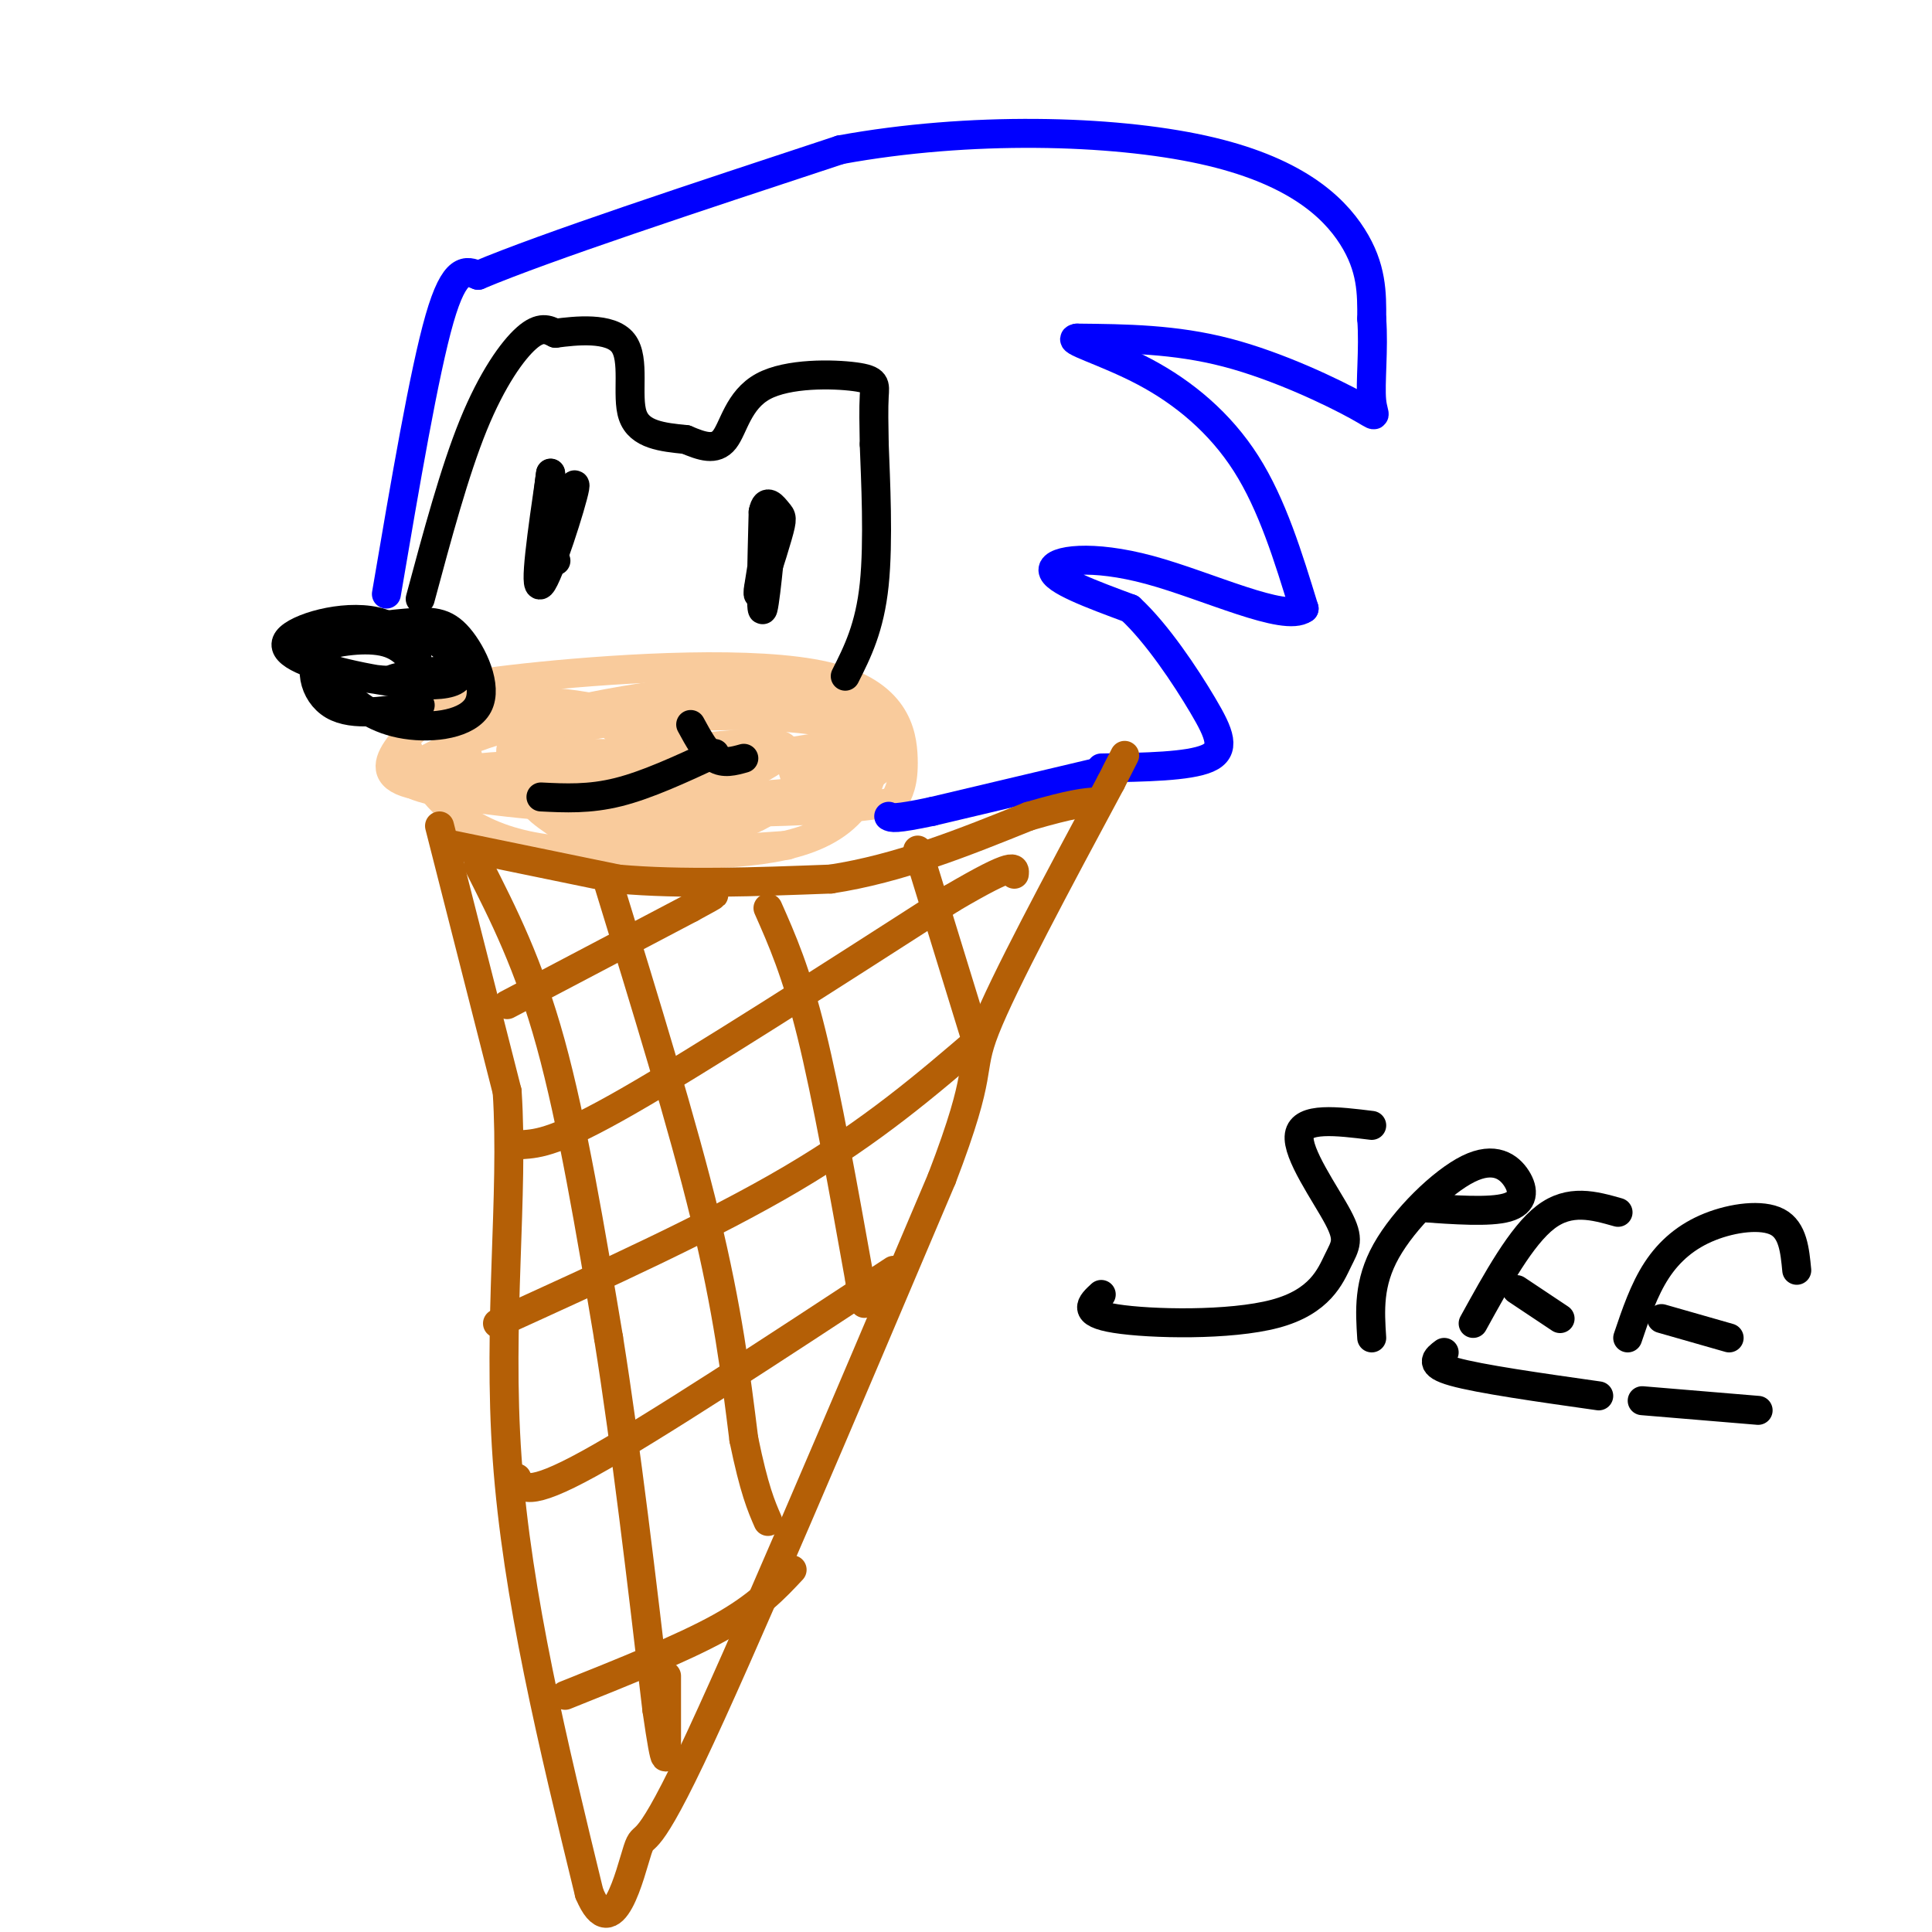 <svg viewBox='0 0 400 400' version='1.1' xmlns='http://www.w3.org/2000/svg' xmlns:xlink='http://www.w3.org/1999/xlink'><g fill='none' stroke='#f9cb9c' stroke-width='6' stroke-linecap='round' stroke-linejoin='round'><path d='M163,175c-20.442,1.427 -40.885,2.855 -54,0c-13.115,-2.855 -18.904,-9.992 -22,-15c-3.096,-5.008 -3.500,-7.888 -4,-10c-0.500,-2.112 -1.095,-3.455 2,-5c3.095,-1.545 9.881,-3.290 27,-5c17.119,-1.710 44.570,-3.383 59,0c14.430,3.383 15.837,11.824 16,17c0.163,5.176 -0.919,7.088 -2,9'/><path d='M185,166c-9.682,2.029 -32.889,2.601 -52,2c-19.111,-0.601 -34.128,-2.375 -42,-4c-7.872,-1.625 -8.598,-3.101 -4,-6c4.598,-2.899 14.521,-7.220 32,-11c17.479,-3.780 42.514,-7.018 54,-2c11.486,5.018 9.425,18.291 1,25c-8.425,6.709 -23.212,6.855 -38,7'/><path d='M136,177c-7.302,1.575 -6.558,2.014 -10,0c-3.442,-2.014 -11.071,-6.480 -14,-9c-2.929,-2.520 -1.158,-3.094 -3,-6c-1.842,-2.906 -7.298,-8.144 2,-11c9.298,-2.856 33.349,-3.331 46,-3c12.651,0.331 13.902,1.468 16,4c2.098,2.532 5.043,6.458 2,9c-3.043,2.542 -12.074,3.700 -27,4c-14.926,0.300 -35.749,-0.259 -43,-2c-7.251,-1.741 -0.932,-4.663 3,-6c3.932,-1.337 5.477,-1.090 15,-1c9.523,0.090 27.026,0.024 35,0c7.974,-0.024 6.421,-0.007 6,1c-0.421,1.007 0.289,3.003 1,5'/><path d='M165,162c-1.511,2.696 -5.788,6.936 -13,9c-7.212,2.064 -17.358,1.951 -25,0c-7.642,-1.951 -12.780,-5.740 -15,-8c-2.220,-2.260 -1.522,-2.991 0,-5c1.522,-2.009 3.868,-5.296 8,-7c4.132,-1.704 10.048,-1.825 15,-1c4.952,0.825 8.938,2.596 12,5c3.062,2.404 5.199,5.441 -2,8c-7.199,2.559 -23.733,4.642 -30,4c-6.267,-0.642 -2.268,-4.007 0,-6c2.268,-1.993 2.803,-2.613 12,-4c9.197,-1.387 27.056,-3.539 33,-3c5.944,0.539 -0.028,3.770 -6,7'/><path d='M154,161c-8.340,2.306 -26.191,4.571 -35,3c-8.809,-1.571 -8.575,-6.976 -8,-10c0.575,-3.024 1.490,-3.665 3,-4c1.510,-0.335 3.614,-0.364 15,-1c11.386,-0.636 32.052,-1.879 44,1c11.948,2.879 15.177,9.879 0,13c-15.177,3.121 -48.759,2.362 -64,1c-15.241,-1.362 -12.142,-3.328 -12,-6c0.142,-2.672 -2.674,-6.049 -3,-8c-0.326,-1.951 1.837,-2.475 4,-3'/><path d='M98,147c4.836,-0.976 14.925,-1.916 22,0c7.075,1.916 11.137,6.688 9,10c-2.137,3.312 -10.473,5.165 -20,6c-9.527,0.835 -20.243,0.652 -25,-1c-4.757,-1.652 -3.553,-4.773 -1,-8c2.553,-3.227 6.457,-6.561 15,-8c8.543,-1.439 21.727,-0.983 30,2c8.273,2.983 11.637,8.491 15,14'/><path d='M143,162c-6.807,3.200 -31.324,4.200 -44,3c-12.676,-1.200 -13.511,-4.600 0,-6c13.511,-1.400 41.368,-0.800 48,0c6.632,0.800 -7.962,1.800 -7,1c0.962,-0.800 17.481,-3.400 34,-6'/><path d='M174,154c4.500,0.000 -1.250,3.000 -7,6'/></g>
<g fill='none' stroke='#000000' stroke-width='6' stroke-linecap='round' stroke-linejoin='round'><path d='M87,146c-6.939,1.210 -13.878,2.421 -18,0c-4.122,-2.421 -5.426,-8.472 -2,-12c3.426,-3.528 11.582,-4.533 17,-5c5.418,-0.467 8.098,-0.398 11,3c2.902,3.398 6.026,10.123 4,14c-2.026,3.877 -9.203,4.905 -15,4c-5.797,-0.905 -10.215,-3.744 -14,-8c-3.785,-4.256 -6.939,-9.930 -4,-12c2.939,-2.070 11.969,-0.535 21,1'/><path d='M87,131c6.058,2.453 10.702,8.087 7,10c-3.702,1.913 -15.749,0.105 -24,-2c-8.251,-2.105 -12.705,-4.506 -10,-7c2.705,-2.494 12.571,-5.081 19,-3c6.429,2.081 9.422,8.828 6,11c-3.422,2.172 -13.257,-0.232 -18,-2c-4.743,-1.768 -4.392,-2.899 -1,-4c3.392,-1.101 9.826,-2.172 14,-1c4.174,1.172 6.087,4.586 8,8'/><path d='M88,141c-0.711,1.333 -6.489,0.667 -7,0c-0.511,-0.667 4.244,-1.333 9,-2'/><path d='M87,124c3.556,-13.222 7.111,-26.444 11,-36c3.889,-9.556 8.111,-15.444 11,-18c2.889,-2.556 4.444,-1.778 6,-1'/><path d='M115,69c4.107,-0.536 11.375,-1.375 14,2c2.625,3.375 0.607,10.964 2,15c1.393,4.036 6.196,4.518 11,5'/><path d='M142,91c3.320,1.400 6.119,2.400 8,0c1.881,-2.400 2.844,-8.200 8,-11c5.156,-2.800 14.503,-2.600 19,-2c4.497,0.600 4.142,1.600 4,4c-0.142,2.400 -0.071,6.200 0,10'/><path d='M181,92c0.267,7.156 0.933,20.044 0,29c-0.933,8.956 -3.467,13.978 -6,19'/><path d='M115,116c0.000,0.000 0.100,0.100 0.1,0.1'/><path d='M112,116c3.778,-9.067 7.556,-18.133 7,-15c-0.556,3.133 -5.444,18.467 -7,20c-1.556,1.533 0.222,-10.733 2,-23'/><path d='M114,98c0.000,-0.833 -1.000,8.583 -2,18'/><path d='M157,122c1.489,-9.422 2.978,-18.844 3,-16c0.022,2.844 -1.422,17.956 -2,20c-0.578,2.044 -0.289,-8.978 0,-20'/><path d='M158,106c0.606,-3.161 2.121,-1.064 3,0c0.879,1.064 1.121,1.094 0,5c-1.121,3.906 -3.606,11.687 -4,12c-0.394,0.313 1.303,-6.844 3,-14'/></g>
<g fill='none' stroke='#0000ff' stroke-width='6' stroke-linecap='round' stroke-linejoin='round'><path d='M80,123c3.917,-23.000 7.833,-46.000 11,-57c3.167,-11.000 5.583,-10.000 8,-9'/><path d='M99,57c13.833,-5.833 44.417,-15.917 75,-26'/><path d='M174,31c26.774,-4.893 56.208,-4.125 75,0c18.792,4.125 26.940,11.607 31,18c4.060,6.393 4.030,11.696 4,17'/><path d='M284,66c0.469,6.254 -0.359,13.388 0,17c0.359,3.612 1.904,3.703 -3,1c-4.904,-2.703 -16.258,-8.201 -27,-11c-10.742,-2.799 -20.871,-2.900 -31,-3'/><path d='M223,70c-2.738,0.345 5.917,2.708 14,7c8.083,4.292 15.595,10.512 21,19c5.405,8.488 8.702,19.244 12,30'/><path d='M270,126c-4.000,2.929 -20.000,-4.750 -32,-8c-12.000,-3.250 -20.000,-2.071 -20,0c-0.000,2.071 8.000,5.036 16,8'/><path d='M234,126c5.548,5.131 11.417,13.958 15,20c3.583,6.042 4.881,9.298 1,11c-3.881,1.702 -12.940,1.851 -22,2'/><path d='M231,159c0.000,0.000 -38.000,9.000 -38,9'/><path d='M193,168c-7.833,1.667 -8.417,1.333 -9,1'/></g>
<g fill='none' stroke='#000000' stroke-width='6' stroke-linecap='round' stroke-linejoin='round'><path d='M112,165c5.000,0.250 10.000,0.500 16,-1c6.000,-1.500 13.000,-4.750 20,-8'/><path d='M143,150c1.583,2.917 3.167,5.833 5,7c1.833,1.167 3.917,0.583 6,0'/></g>
<g fill='none' stroke='#b45f06' stroke-width='6' stroke-linecap='round' stroke-linejoin='round'><path d='M91,171c0.000,0.000 14.000,55.000 14,55'/><path d='M105,226c1.422,21.444 -2.022,47.556 0,76c2.022,28.444 9.511,59.222 17,90'/><path d='M122,392c4.857,11.595 8.500,-4.417 10,-9c1.500,-4.583 0.857,2.262 11,-19c10.143,-21.262 31.071,-70.631 52,-120'/><path d='M195,244c8.933,-23.289 5.267,-21.511 9,-31c3.733,-9.489 14.867,-30.244 26,-51'/><path d='M230,162c4.500,-8.833 2.750,-5.417 1,-2'/><path d='M94,175c0.000,0.000 34.000,7.000 34,7'/><path d='M128,182c13.000,1.167 28.500,0.583 44,0'/><path d='M172,182c14.167,-2.167 27.583,-7.583 41,-13'/><path d='M213,169c9.167,-2.667 11.583,-2.833 14,-3'/><path d='M105,208c0.000,0.000 38.000,-20.000 38,-20'/><path d='M143,188c6.833,-3.667 4.917,-2.833 3,-2'/><path d='M108,237c3.583,-0.250 7.167,-0.500 22,-9c14.833,-8.500 40.917,-25.250 67,-42'/><path d='M197,186c13.333,-7.833 13.167,-6.417 13,-5'/><path d='M103,274c22.167,-10.083 44.333,-20.167 61,-30c16.667,-9.833 27.833,-19.417 39,-29'/><path d='M107,306c1.000,2.083 2.000,4.167 15,-3c13.000,-7.167 38.000,-23.583 63,-40'/><path d='M117,351c12.083,-4.833 24.167,-9.667 32,-14c7.833,-4.333 11.417,-8.167 15,-12'/><path d='M99,179c5.250,10.333 10.500,20.667 15,37c4.500,16.333 8.250,38.667 12,61'/><path d='M126,277c3.667,23.000 6.833,50.000 10,77'/><path d='M136,354c2.000,13.889 2.000,10.111 2,6c0.000,-4.111 0.000,-8.556 0,-13'/><path d='M126,183c7.667,24.917 15.333,49.833 20,69c4.667,19.167 6.333,32.583 8,46'/><path d='M154,298c2.167,10.500 3.583,13.750 5,17'/><path d='M159,188c2.917,6.583 5.833,13.167 9,26c3.167,12.833 6.583,31.917 10,51'/><path d='M178,265c1.667,8.500 0.833,4.250 0,0'/><path d='M190,176c0.000,0.000 12.000,39.000 12,39'/></g>
<g fill='none' stroke='#000000' stroke-width='6' stroke-linecap='round' stroke-linejoin='round'><path d='M228,268c-2.098,1.930 -4.197,3.861 3,5c7.197,1.139 23.688,1.488 33,-1c9.312,-2.488 11.444,-7.811 13,-11c1.556,-3.189 2.534,-4.243 0,-9c-2.534,-4.757 -8.581,-13.216 -8,-17c0.581,-3.784 7.791,-2.892 15,-2'/><path d='M284,277c-0.367,-5.670 -0.734,-11.340 3,-18c3.734,-6.660 11.568,-14.311 17,-17c5.432,-2.689 8.463,-0.416 10,2c1.537,2.416 1.582,4.976 -2,6c-3.582,1.024 -10.791,0.512 -18,0'/><path d='M305,274c5.000,-9.083 10.000,-18.167 15,-22c5.000,-3.833 10.000,-2.417 15,-1'/><path d='M314,267c0.000,0.000 9.000,6.000 9,6'/><path d='M299,280c-1.667,1.250 -3.333,2.500 2,4c5.333,1.500 17.667,3.250 30,5'/><path d='M337,277c1.685,-4.988 3.369,-9.976 6,-14c2.631,-4.024 6.208,-7.083 11,-9c4.792,-1.917 10.798,-2.690 14,-1c3.202,1.690 3.601,5.845 4,10'/><path d='M344,273c0.000,0.000 14.000,4.000 14,4'/><path d='M340,290c0.000,0.000 24.000,2.000 24,2'/></g>
</svg>